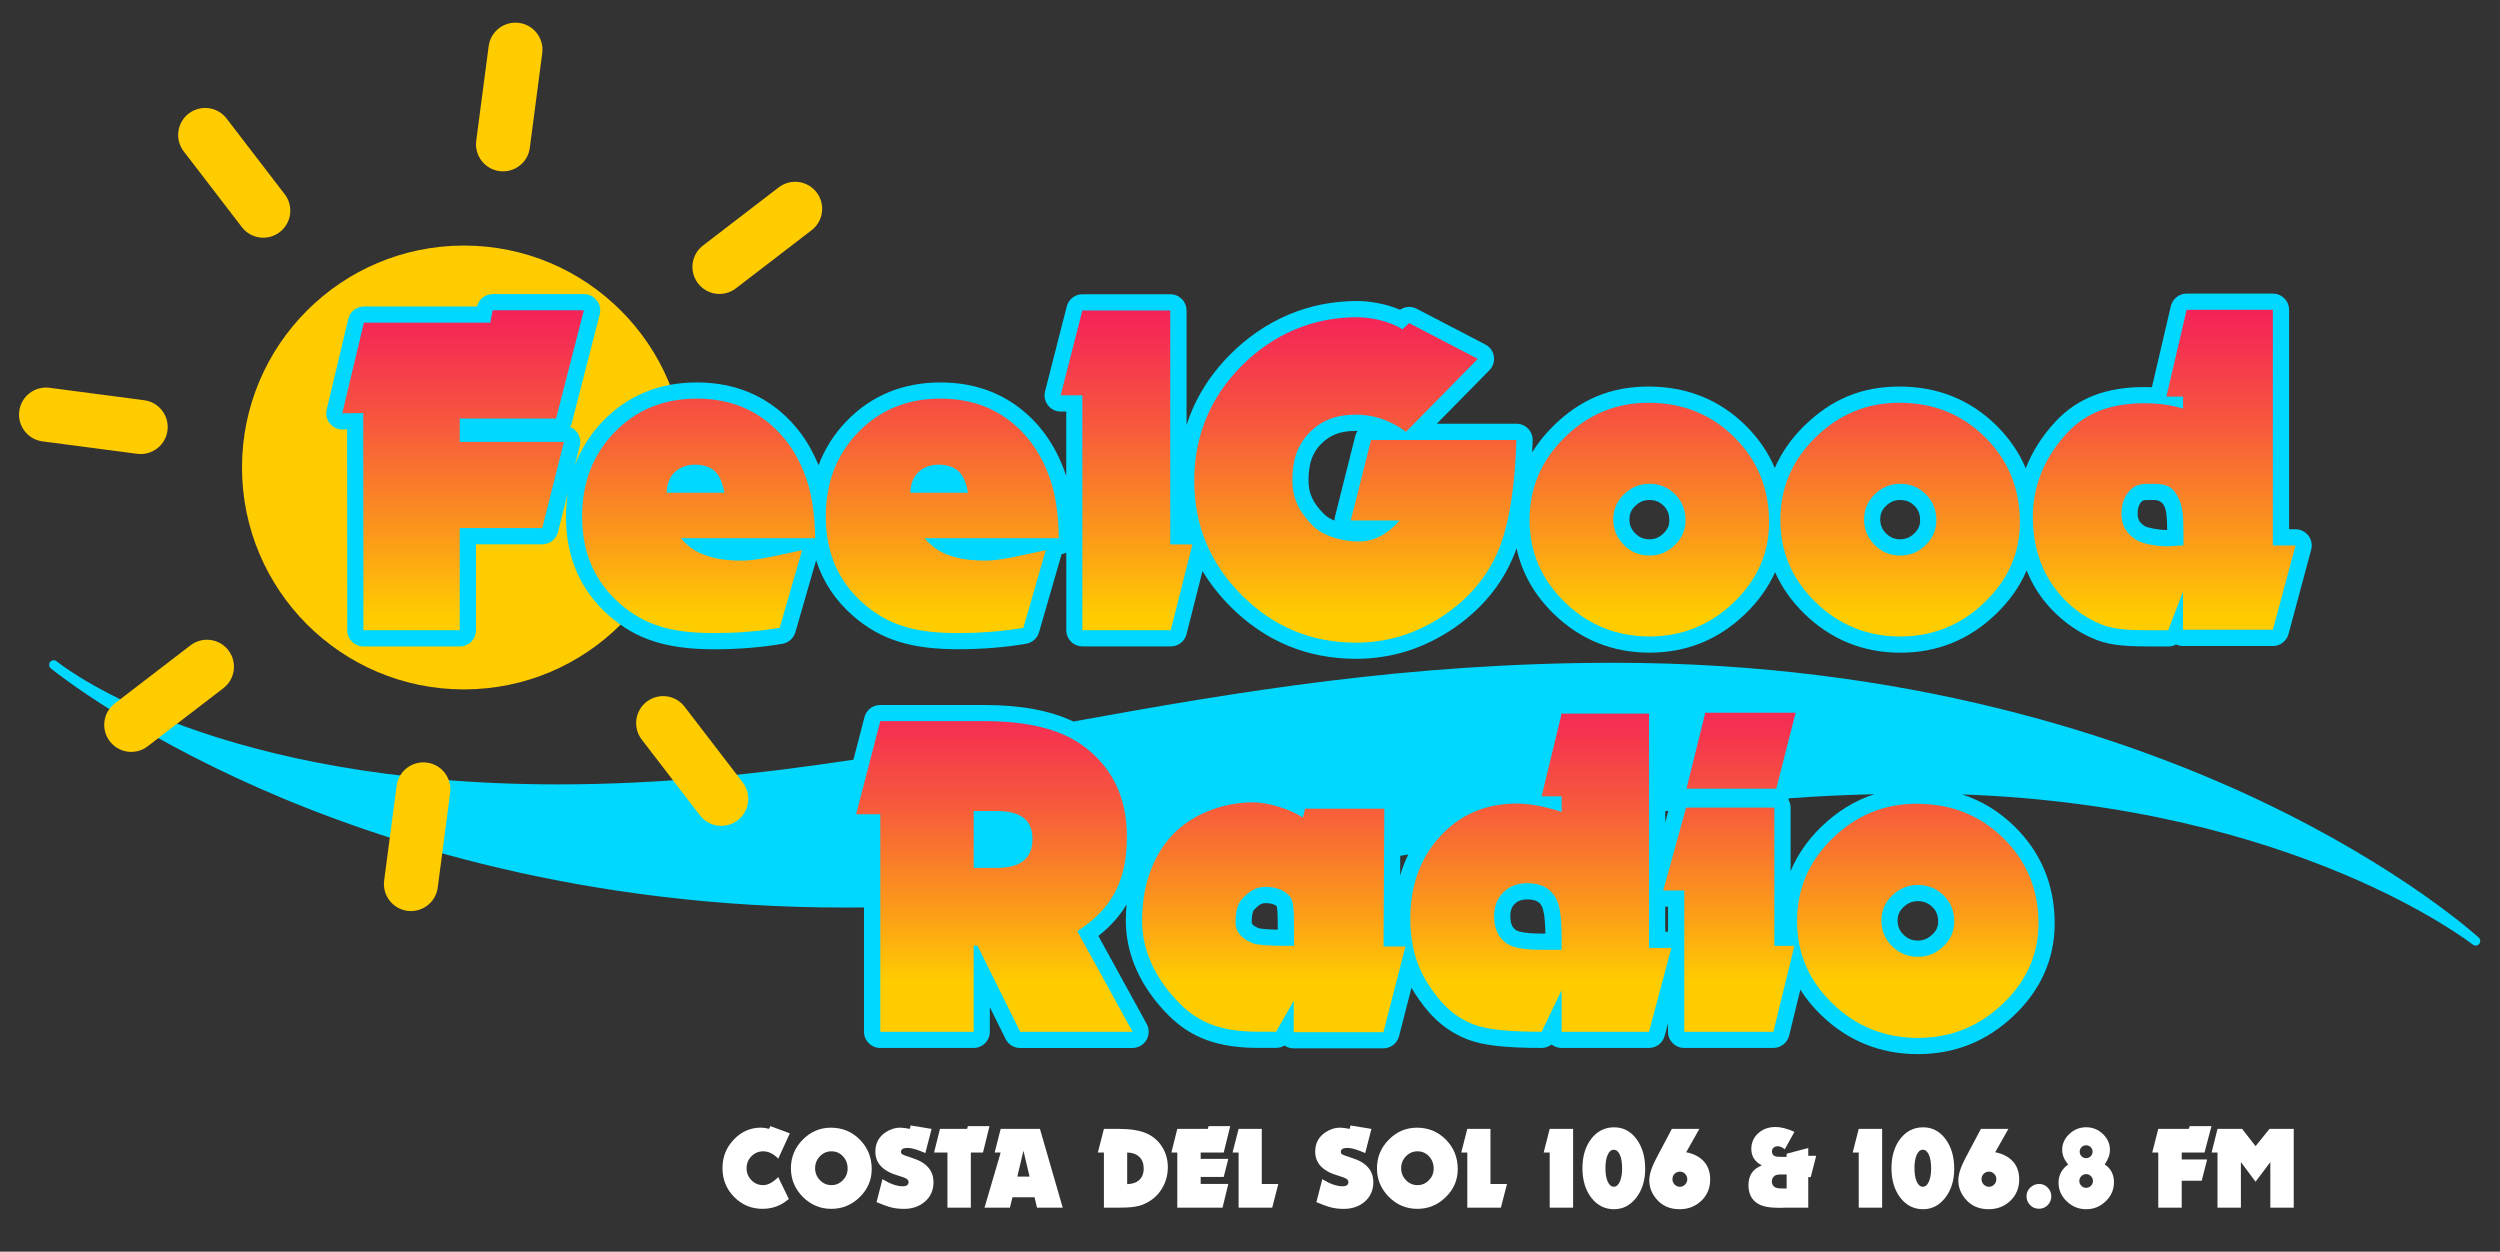 <?xml version="1.0" encoding="UTF-8"?>
<svg id="Layer_1" xmlns="http://www.w3.org/2000/svg" xmlns:xlink="http://www.w3.org/1999/xlink" version="1.1" viewBox="0 0 542.75 271.74">
  <rect x="0" y="0" width="542.75" height="271.74" fill="#333333" stroke="none"/>
  <!-- Generator: Adobe Illustrator 29.0.1, SVG Export Plug-In . SVG Version: 2.1.0 Build 192)  -->
  <defs>
    <style>
      .st0 {
        fill: #fc0;
      }

      .st1 {
        fill: url(#linear-gradient2);
      }

      .st2 {
        fill: url(#linear-gradient1);
      }

      .st3 {
        fill: url(#linear-gradient9);
      }

      .st4 {
        fill: url(#linear-gradient3);
      }

      .st5 {
        fill: url(#linear-gradient6);
      }

      .st6 {
        fill: url(#linear-gradient8);
      }

      .st7 {
        fill: url(#linear-gradient7);
      }

      .st8 {
        fill: url(#linear-gradient5);
      }

      .st9 {
        fill: url(#linear-gradient4);
      }

      .st10 {
        fill: url(#linear-gradient13);
      }

      .st11 {
        fill: url(#linear-gradient12);
      }

      .st12 {
        fill: url(#linear-gradient11);
      }

      .st13 {
        fill: url(#linear-gradient10);
      }

      .st14 {
        fill: url(#linear-gradient);
      }

      .st15 {
        fill: #fff;
      }

      .st16 {
        fill: #00d8ff;
      }
    </style>
    <linearGradient id="linear-gradient" x1="100.54" y1="63.43" x2="100.54" y2="149.01" gradientUnits="userSpaceOnUse">
      <stop offset="0" stop-color="#f41c5d"/>
      <stop offset=".11" stop-color="#f52d53"/>
      <stop offset=".34" stop-color="#f7593c"/>
      <stop offset=".65" stop-color="#fca116"/>
      <stop offset=".82" stop-color="#fc0"/>
    </linearGradient>
    <linearGradient id="linear-gradient1" x1="151.67" y1="63.43" x2="151.67" y2="149.01" xlink:href="#linear-gradient"/>
    <linearGradient id="linear-gradient2" x1="204.57" y1="63.43" x2="204.57" y2="149.01" xlink:href="#linear-gradient"/>
    <linearGradient id="linear-gradient3" x1="244.57" y1="63.43" x2="244.57" y2="149.01" xlink:href="#linear-gradient"/>
    <linearGradient id="linear-gradient4" x1="294.23" y1="63.43" x2="294.23" y2="149.01" xlink:href="#linear-gradient"/>
    <linearGradient id="linear-gradient5" x1="358.08" y1="63.43" x2="358.08" y2="149.01" xlink:href="#linear-gradient"/>
    <linearGradient id="linear-gradient6" x1="412.53" y1="63.43" x2="412.53" y2="149.01" xlink:href="#linear-gradient"/>
    <linearGradient id="linear-gradient7" x1="469.83" y1="63.43" x2="469.83" y2="149.01" xlink:href="#linear-gradient"/>
    <linearGradient id="linear-gradient8" x1="377.98" y1="147.35" x2="377.98" y2="227.41" xlink:href="#linear-gradient"/>
    <linearGradient id="linear-gradient9" x1="215.86" y1="147.35" x2="215.86" y2="227.41" xlink:href="#linear-gradient"/>
    <linearGradient id="linear-gradient10" x1="276.53" y1="147.35" x2="276.53" y2="227.41" xlink:href="#linear-gradient"/>
    <linearGradient id="linear-gradient11" x1="334.51" y1="147.35" x2="334.51" y2="227.41" xlink:href="#linear-gradient"/>
    <linearGradient id="linear-gradient12" x1="375.33" y1="147.35" x2="375.33" y2="227.41" xlink:href="#linear-gradient"/>
    <linearGradient id="linear-gradient13" x1="416.36" y1="147.35" x2="416.36" y2="227.41" xlink:href="#linear-gradient"/>
  </defs>
  <g>
    <path class="st0" d="M166.45,114.15c-1.25-1.25-1.92-3.04-1.67-4.92.42-3.21,3.37-5.47,6.58-5.05l20.55,2.7c3.21.42,5.47,3.37,5.05,6.58-.42,3.21-3.37,5.47-6.58,5.05l-20.55-2.7c-1.33-.17-2.5-.78-3.38-1.66Z"/>
    <path class="st0" d="M5.85,94.16c-1.25-1.25-1.92-3.04-1.67-4.92.42-3.21,3.37-5.47,6.58-5.05l20.55,2.7c3.21.42,5.47,3.37,5.05,6.58-.42,3.21-3.37,5.47-6.58,5.05l-20.55-2.7c-1.33-.17-2.5-.78-3.38-1.66Z"/>
  </g>
  <circle class="st0" cx="100.72" cy="101.49" r="48.18"/>
  <g>
    <path class="st16" d="M538.14,203.55c-.16-.15-16.56-15.12-47.76-29.87-28.76-13.59-76.38-29.79-139.92-29.79-44.66,0-81.8,6.28-117.42,12.75-5.03-2.38-11.48-3.59-19.3-3.59h-22.65c-1.6,0-3,1.08-3.41,2.63l-2.4,9.25c-20.77,3.15-41.7,5.36-64.17,5.36-73.28,0-105.94-24.46-108.62-26.57-.12-.09-.18-.14-.19-.15-.42-.35-1.05-.29-1.4.13-.35.42-.3,1.05.12,1.4.01,0,.06.05.14.11,1.59,1.28,17.38,13.67,45.06,25.89,26.81,11.83,70.61,25.93,127.04,25.93,1.45,0,2.88,0,4.31-.02v26.98c0,1.94,1.58,3.52,3.52,3.52h20.28c1.94,0,3.52-1.58,3.52-3.52v-5.33l3.42,6.9c.59,1.2,1.82,1.96,3.15,1.96h24.4c1.24,0,2.4-.66,3.03-1.73.63-1.07.65-2.4.06-3.49l-10.5-19.11c2.59-2.03,4.62-4.29,6.14-6.85-.11,1.16-.18,2.33-.18,3.52,0,7.34,3.18,14.43,9.2,20.49,4.97,5.01,10.86,7.15,19.67,7.15h3.74c.66,0,1.29-.18,1.84-.52.57.39,1.25.62,2,.62h19.46c1.61,0,3.01-1.09,3.41-2.64l2.7-10.52c.2.35.4.7.62,1.04,2.43,3.78,5.72,7.95,11.68,10.23,3.25,1.24,8.17,1.8,15.95,1.8.8,0,1.56-.27,2.17-.75.6.47,1.35.75,2.17.75h18.97c1.59,0,2.99-1.07,3.4-2.61l.73-2.73v1.82c0,1.94,1.58,3.52,3.52,3.52h19.36c1.62,0,3.03-1.11,3.42-2.68l2.43-9.96c1.25,1.96,2.76,3.81,4.56,5.54,5.79,5.6,12.84,8.44,20.94,8.44s15.05-2.82,20.87-8.37c5.87-5.6,8.85-12.33,8.85-20.01,0-8.26-2.91-15.31-8.65-20.98-3.35-3.3-7.18-5.64-11.46-7.02,72.44,2.57,110.48,32.29,110.88,32.6.18.15.4.22.62.22.28,0,.56-.12.76-.35.35-.41.32-1.02-.08-1.39ZM245.88,224h0l-12.01-21.86,12.01,21.86ZM247.95,199.86h0c0-1.79.14-3.54.41-5.24-.27,1.7-.41,3.45-.41,5.24ZM268.24,200.28c0-1.08.08-2.09.32-2.99-.25.91-.32,1.92-.32,2.99,0,.68.15,1.27.4,1.79-.25-.51-.4-1.1-.4-1.79ZM272.07,204.83c-.42-.18-.87-.39-1.31-.64.44.26.89.47,1.31.64.86.25,2.34.42,4.34.48-2-.07-3.48-.23-4.34-.48ZM273.21,201.5c-.97-.43-1.46-.84-1.46-1.22,0-2.01.33-2.6.62-2.89,1.11-1.11,1.66-1.32,2.35-1.32,1.47,0,2.14.38,2.47.69.2.9.22,3.12.22,5.07-2.65-.04-3.8-.23-4.21-.33ZM300.47,186.42h0l-.11,19.06h0l.11-19.06ZM300.33,224.09l3.81-14.81s0,0,0,0l-3.81,14.81ZM303.97,190.07l.02-4.27c.59-.1,1.17-.21,1.76-.31-.72,1.46-1.31,2.98-1.78,4.58ZM334.68,202.68c-4.4,0-5.45-.67-5.49-.7-.65-.44-1.3-1.14-1.3-3.06,0-1.57.55-2.29.96-2.69.43-.42,1.17-.97,2.7-.97,2.3,0,2.9.87,3.27,1.69.15.33.63,1.71.68,5.73h-.82ZM362.13,202.28h-.61v-5.44h.61v5.44ZM361.52,178.52v-2.41c.23-.03.46-.06.69-.09l-.69,2.5ZM385.21,175.33h0v30.02h0v-30.02ZM385,224l3.42-13.99s0,0,0,0l-3.42,13.99ZM395.41,179.48c-2.98,2.9-5.21,6.13-6.67,9.66v-13.8c0-.64-.18-1.24-.49-1.75.08-.09.14-.19.21-.29,5.97-.43,12.12-.73,18.47-.88-4.23,1.37-8.08,3.73-11.51,7.07ZM419.47,202.91c-.92.88-1.91,1.29-3.11,1.29s-2.22-.39-3.11-1.28c-.89-.89-1.28-1.83-1.28-3.05s.39-2.1,1.28-2.94c.92-.88,1.91-1.29,3.12-1.29s2.26.4,3.14,1.26c.87.85,1.26,1.83,1.26,3.17,0,1.12-.39,2-1.28,2.84ZM421.9,205.45c-.1.1-.21.19-.32.28.11-.09.22-.18.32-.28.19-.18.36-.37.53-.55-.17.19-.34.37-.53.55Z"/>
    <path class="st16" d="M74.32,93.24s.02,0,.03,0h1s.04,43.58.04,43.58c0,1.94,1.58,3.52,3.52,3.52h20.91c1.94,0,3.52-1.58,3.52-3.52v-18.65h14.39c1.61,0,3.02-1.1,3.41-2.66l2.11-8.38c-.24,1.62-.38,3.28-.38,5.01,0,8.88,3.18,16.15,9.45,21.6,5.9,5.13,12.5,7.22,22.78,7.22,5.12,0,10.09-.4,14.77-1.19,1.33-.23,2.42-1.2,2.8-2.5l4.51-15.64c1.5,4.69,4.18,8.74,8.05,12.1,5.9,5.13,12.5,7.22,22.78,7.22,5.12,0,10.09-.4,14.77-1.19,1.33-.23,2.42-1.2,2.8-2.5l4.87-16.87s.02-.05.02-.08c.36-.06.7-.17,1.02-.34v16.84c0,1.94,1.58,3.52,3.52,3.52h19.18c1.61,0,3.02-1.09,3.41-2.66l3.46-13.7c1.64,2.72,3.64,5.28,6.03,7.68,7.51,7.55,16.71,11.38,27.32,11.38,7.66,0,14.82-2.26,21.3-6.71,6.48-4.46,11.04-10.27,13.54-17.28,1.15,5.35,3.85,10.12,8.06,14.22,5.75,5.59,12.75,8.43,20.8,8.43s14.95-2.81,20.73-8.36c2.88-2.77,5.06-5.81,6.53-9.11,1.45,3.29,3.58,6.32,6.39,9.05,5.75,5.59,12.75,8.43,20.8,8.43s14.95-2.81,20.73-8.36c3-2.88,5.23-6.05,6.69-9.5.64,1.59,1.41,3.12,2.34,4.55,3.09,4.77,7.83,8.63,12.99,10.59,3.42,1.3,7.21,1.37,13.09,1.37h1.11s1.23,0,1.23,0c.61,0,1.19-.16,1.7-.44.46.22.97.34,1.5.34h19.5c1.59,0,2.99-1.07,3.4-2.61l4.92-18.31c.28-1.06.06-2.19-.61-3.05s-1.7-1.38-2.79-1.38h-1.4v-47.64c0-1.94-1.58-3.52-3.52-3.52h-18.72c-1.64,0-3.06,1.13-3.43,2.72l-4.11,17.6c-.52-.02-1.05-.03-1.59-.03-8.45,0-14.62,2.41-19.42,7.58-2.84,3.06-4.98,6.45-6.38,10.06-1.43-3.4-3.54-6.49-6.31-9.24-5.69-5.65-12.8-8.51-21.13-8.51s-14.85,2.86-20.61,8.49c-2.83,2.77-4.98,5.84-6.43,9.19-1.43-3.37-3.52-6.43-6.28-9.17-5.69-5.65-12.8-8.51-21.13-8.51s-14.85,2.86-20.61,8.49c-1.85,1.81-3.4,3.74-4.66,5.8.04-.85.08-1.7.11-2.59.03-.95-.33-1.87-.99-2.56-.66-.68-1.57-1.07-2.53-1.07h-17.29l11.42-11.61c.78-.8,1.14-1.92.97-3.02-.17-1.1-.86-2.06-1.85-2.57l-14.91-7.76c-.51-.27-1.07-.4-1.62-.4-.7,0-1.4.21-1.99.62-3.22-1.38-6.84-1.9-9.33-1.9-10.47,0-20.01,4.02-27.58,11.64-4.48,4.5-7.63,9.63-9.44,15.31v-24.9c0-1.94-1.58-3.52-3.52-3.52h-19.08c-1.61,0-3.01,1.09-3.41,2.65l-4.71,18.43c-.27,1.05-.04,2.17.63,3.03.67.86,1.69,1.36,2.78,1.36h1.19v14.03c-.04-.12-.07-.24-.11-.35-2.06-6.11-5.48-11.01-10.16-14.57-4.74-3.6-10.47-5.43-17.03-5.43-8.12,0-14.96,2.8-20.34,8.34-2.75,2.83-4.78,6.05-6.13,9.63-2.1-5.17-5.25-9.38-9.4-12.54-4.74-3.6-10.47-5.43-17.03-5.43-8.12,0-14.96,2.8-20.34,8.34-2.76,2.84-4.8,6.08-6.14,9.68l1.07-4.25c.26-1.05.03-2.17-.64-3.02-.39-.5-.89-.87-1.46-1.1.17-.28.3-.6.39-.93l6-23.35c.1-.33.15-.67.15-1.03,0-1.94-1.57-3.52-3.52-3.52h-19.81c-1.63,0-3.04,1.12-3.42,2.69h-24.53c-1.63,0-3.05,1.12-3.42,2.7l-4.69,19.67c-.25,1.05,0,2.16.67,3.01.67.84,1.68,1.33,2.75,1.33ZM468.38,136.82s-.01,0-.02,0c.25,0,.5,0,.76,0-.24,0-.5,0-.74,0ZM465.64,114.23c-1.18-.79-1.56-1.46-1.56-2.74,0-1.56.52-2.27.98-2.71.13-.13.24-.23,1.72-.23h.39s.44,0,.44,0q1.66,0,2.29,1.38c.35.78.58,1.93.6,5.14-2.11-.02-4.31-.52-4.87-.85ZM473.93,128.44l-3.21,8.38h0l3.21-8.39h0ZM474.03,118.4l-3.42.21,3.42-.21h0ZM465.58,87.55c2.8,0,5.66.31,8.35,1.17-2.69-.86-5.55-1.17-8.35-1.17-.75,0-1.48.02-2.2.06.72-.04,1.45-.06,2.2-.06ZM412.53,120.6c-2.18,0-4.03-.77-5.56-2.31,1.53,1.54,3.38,2.31,5.56,2.31.26,0,.52-.01.78-.04-.25.02-.51.04-.78.04ZM430.98,94.93c.47.47.92.95,1.35,1.43-.43-.49-.88-.97-1.35-1.43-.63-.62-1.28-1.21-1.94-1.75.67.55,1.31,1.13,1.94,1.75ZM430.83,130.8c.32-.31.63-.62.93-.93-.3.31-.61.63-.93.93-.64.62-1.3,1.19-1.97,1.73.67-.54,1.33-1.12,1.97-1.73ZM418.04,118.34c.2-.19.38-.38.55-.58-.17.2-.35.39-.55.58-.2.19-.4.36-.6.53.2-.16.4-.34.6-.53ZM409.47,109.82c.9-.87,1.87-1.27,3.06-1.27,1.26,0,2.21.38,3.09,1.25.86.85,1.24,1.83,1.24,3.17,0,1.12-.39,2-1.27,2.84-.9.87-1.88,1.27-3.06,1.27s-2.19-.39-3.06-1.27c-.88-.89-1.27-1.83-1.27-3.05s.39-2.1,1.27-2.94ZM407.03,107.29c.2-.19.39-.36.6-.53-.2.16-.4.34-.6.53-.29.28-.56.58-.8.88.24-.3.5-.6.8-.88ZM404.72,112.01c-.02.25-.03.5-.03.75,0,1.01.17,1.94.5,2.82-.34-.87-.5-1.81-.5-2.82,0-.26.01-.51.03-.75ZM387.08,107.57c.99-4.75,3.35-8.97,7.1-12.65.64-.62,1.29-1.21,1.96-1.75-.67.55-1.32,1.13-1.96,1.75-3.76,3.68-6.12,7.9-7.1,12.65h0ZM358.08,120.6c-1.07,0-2.06-.19-2.98-.56.91.37,1.91.56,2.98.56.25,0,.49-.01.73-.03-.24.02-.48.03-.73.03ZM383.54,118.43c-.72,3.35-2.17,6.44-4.37,9.28,2.2-2.84,3.65-5.93,4.37-9.28,0,0,0,0,0,0ZM376.53,94.93c3.64,3.62,5.95,7.85,6.95,12.68,0,0,0,0,0,0-1-4.83-3.31-9.06-6.95-12.68-.63-.62-1.28-1.21-1.94-1.75.67.55,1.31,1.13,1.94,1.75ZM363.58,118.34c.2-.19.38-.38.55-.58-.17.2-.35.39-.55.58-.31.3-.63.56-.96.79.33-.24.65-.5.96-.79ZM355.02,109.82c.9-.87,1.87-1.27,3.06-1.27,1.26,0,2.21.38,3.09,1.25.86.85,1.24,1.83,1.24,3.17,0,1.12-.39,2-1.27,2.84-.9.87-1.88,1.27-3.06,1.27s-2.19-.39-3.06-1.27c-.88-.89-1.27-1.83-1.27-3.05s.39-2.1,1.27-2.94ZM352.58,107.29c.37-.35.75-.67,1.14-.94-.4.27-.78.58-1.14.94-.29.28-.56.58-.8.88.24-.3.5-.6.8-.88ZM339.73,94.93c.64-.62,1.29-1.21,1.96-1.75-.67.55-1.32,1.13-1.96,1.75-2.07,2.03-3.72,4.22-4.95,6.57,1.23-2.35,2.88-4.54,4.95-6.57ZM333.58,104.22c-.34.93-.63,1.88-.85,2.85.22-.97.51-1.93.85-2.85ZM305.92,70.16l14.91,7.76-14.91-7.76-1.45,1.35,1.45-1.35ZM295.05,117.57c-1.95,0-3.84-.31-5.5-.84,1.66.53,3.54.84,5.5.84.45,0,.88-.04,1.31-.1-.43.06-.86.1-1.31.1ZM297.8,117.16c.87-.26,1.7-.64,2.48-1.12-.79.47-1.61.85-2.48,1.12ZM294.59,68.87c1.03,0,2.25.1,3.53.33-1.27-.22-2.5-.33-3.53-.33-.65,0-1.28.02-1.92.05.63-.03,1.27-.05,1.92-.05ZM286.77,96.42c1.94-1.99,4.26-2.87,7.52-2.87.14,0,.29,0,.43,0-.22.33-.39.7-.49,1.1l-4.4,17.49c-.07.29-.11.59-.11.89-.98-.41-1.75-.9-2.22-1.37-2.46-2.46-3.42-4.52-3.42-7.36,0-3.59.81-5.95,2.69-7.88ZM281.71,109.7c-.38-.8-.67-1.63-.86-2.52.19.89.48,1.73.86,2.52ZM200.74,116.85c.27.34.55.66.85.96-.3-.3-.58-.62-.85-.96h0ZM99.81,90.86h0v5.07h0v-5.07ZM99.81,114.65h0v22.17h0v-22.17Z"/>
  </g>
  <g>
    <g>
      <path class="st14" d="M99.81,136.82h-20.91l-.04-47.14-4.55.04,4.69-19.67h27.43l.52-2.69h19.81l-6.04,23.5h-20.91v5.07h22.62l-4.71,18.72h-17.91v22.17Z"/>
      <path class="st2" d="M174.14,119.43l-4.87,16.87c-5.26.89-10.22,1.14-14.18,1.14-9.08,0-14.98-1.58-20.47-6.36-5.5-4.78-8.24-11.09-8.24-18.94,0-7.37,2.36-13.48,7.07-18.33,4.71-4.85,10.65-7.27,17.82-7.27,5.8,0,10.77,1.57,14.9,4.71,4.13,3.14,7.12,7.44,8.96,12.9,1.16,3.41,1.77,7.65,1.84,12.7h-29.12c2.87,3.62,7.45,4.86,13.25,4.86,3,0,7.1-.98,13.04-2.28ZM144.74,106.97h12.53c-.68-3.46-1.81-5.78-5.8-6.07-3.81-.27-6.73,2.07-6.73,6.07Z"/>
      <path class="st1" d="M227.04,119.43l-4.87,16.87c-5.26.89-10.22,1.14-14.18,1.14-9.08,0-14.98-1.58-20.47-6.36-5.5-4.78-8.24-11.09-8.24-18.94,0-7.37,2.36-13.48,7.07-18.33,4.71-4.85,10.65-7.27,17.82-7.27,5.8,0,10.77,1.57,14.9,4.71,4.13,3.14,7.12,7.44,8.96,12.9,1.16,3.41,1.77,7.65,1.84,12.7h-29.12c2.87,3.62,7.45,4.86,13.25,4.86,3,0,7.1-.98,13.04-2.28ZM197.64,106.97h12.53c-.68-3.46-1.81-5.78-5.8-6.07-3.81-.27-6.73,2.07-6.73,6.07Z"/>
      <path class="st4" d="M254.16,136.82h-19.18v-50.99h-4.71l4.71-18.43h19.08v50.79h4.81l-4.71,18.63Z"/>
      <path class="st9" d="M297.64,95.52h31.57c-.27,9.22-1.37,16.91-3.28,22.3-2.25,6.35-6.33,11.55-12.24,15.61-5.91,4.06-12.34,6.09-19.3,6.09-9.69,0-17.97-3.45-24.83-10.34-6.86-6.89-10.29-15.15-10.29-24.78s3.41-18.07,10.24-24.93c6.82-6.86,15.4-10.6,25.09-10.6,2.8,0,6.97.76,9.87,2.63l1.45-1.35,14.91,7.76-15.58,15.84c-3.68-2.73-7.34-3.73-10.96-3.73-3.89,0-7.24,1.07-10.03,3.93-2.8,2.87-3.69,6.31-3.69,10.34s1.6,7,4.45,9.85c2.02,2.02,5.88,3.42,10.04,3.42,3.52,0,6.42-1.86,8.8-4.56h-10.61l4.4-17.49Z"/>
      <path class="st8" d="M357.88,87.44c7.41,0,13.62,2.5,18.65,7.49,5.03,4.99,7.54,11.14,7.54,18.44,0,6.7-2.57,12.51-7.7,17.43-5.13,4.92-11.23,7.38-18.3,7.38s-13.25-2.48-18.35-7.44c-5.1-4.96-7.65-10.92-7.65-17.88s2.55-12.94,7.65-17.93c5.1-4.99,11.14-7.49,18.14-7.49ZM358.08,105.03c-2.11,0-3.94.75-5.5,2.26-1.56,1.51-2.34,3.33-2.34,5.48s.76,3.99,2.29,5.53c1.53,1.54,3.38,2.31,5.56,2.31s3.94-.75,5.5-2.26c1.56-1.51,2.34-3.3,2.34-5.38,0-2.28-.76-4.17-2.29-5.68-1.53-1.51-3.38-2.26-5.56-2.26Z"/>
      <path class="st5" d="M412.33,87.44c7.41,0,13.62,2.5,18.65,7.49,5.03,4.99,7.54,11.14,7.54,18.44,0,6.7-2.57,12.51-7.7,17.43-5.13,4.92-11.23,7.38-18.3,7.38s-13.25-2.48-18.35-7.44c-5.1-4.96-7.65-10.92-7.65-17.88s2.55-12.94,7.65-17.93c5.1-4.99,11.14-7.49,18.14-7.49ZM412.53,105.03c-2.11,0-3.94.75-5.5,2.26-1.56,1.51-2.34,3.33-2.34,5.48s.76,3.99,2.29,5.53c1.53,1.54,3.38,2.31,5.56,2.31s3.94-.75,5.5-2.26c1.56-1.51,2.34-3.3,2.34-5.38,0-2.28-.76-4.17-2.29-5.68-1.53-1.51-3.38-2.26-5.56-2.26Z"/>
      <path class="st7" d="M493.43,136.72h-19.5v-8.28l-3.21,8.39c-6.94,0-10.97.08-14.18-1.14-4.64-1.76-8.69-5.21-11.28-9.21-2.6-4-3.93-8.86-3.93-14.29,0-7.32,3.02-13.43,7.42-18.18,4.4-4.74,10.02-6.46,16.84-6.46,2.8,0,5.66.31,8.35,1.17v-2.62h-3.62l4.4-18.84h18.72v51.16h4.92l-4.92,18.31ZM474.03,118.4v-2.85c0-3.8-.25-5.6-.93-7.09-1.16-2.51-2.28-3.42-5.49-3.42-2.12,0-3.64-.1-5,1.22-1.37,1.32-2.05,3.07-2.05,5.24,0,2.71,1.2,4.37,3.12,5.66,1.3.88,4.45,1.45,6.94,1.45l3.42-.21Z"/>
    </g>
    <g>
      <polygon class="st6" points="385.63 171.22 366.13 171.22 370.22 154.73 389.83 154.73 385.63 171.22"/>
      <g>
        <path class="st3" d="M245.88,224h-24.4l-9.27-18.7h-.82v18.7h-20.28v-47.22h-5.25l5.25-20.22h22.65c9.27,0,16.3,1.72,21.11,5.16,6.52,4.65,9.78,11.29,9.78,19.92,0,9.1-2.88,15.45-10.77,20.51l12.01,21.86ZM211.38,188.41h5.15c5.08,0,7.62-2.09,7.62-6.27s-2.61-6.07-7.82-6.07h-4.94v12.33Z"/>
        <path class="st13" d="M300.33,224.09h-19.46v-6.83l-3.83,6.73h-3.74c-7.35,0-12.59-1.49-17.17-6.11-4.58-4.62-8.18-10.66-8.18-18.01s2.17-13.78,6.42-18.43c4.25-4.65,11.13-7.25,17.6-7.25,3.5,0,8.28,1.55,10.87,3.31l.52-1.94h17.18l-.17,29.92h4.75l-4.78,18.61ZM280.93,205.35v-1.08c0-4.38.12-8.03-.69-9.38-1.04-1.35-2.69-2.35-5.52-2.35-2.09,0-3.49,1-4.83,2.35-1.35,1.35-1.66,3.23-1.66,5.38,0,2.59,2.14,3.85,3.83,4.55,1.15.34,3.4.52,6.5.52h2.36Z"/>
        <path class="st12" d="M358,224h-18.97v-9.02l-4.35,9.02c-6.13,0-11.52-.35-14.69-1.57-4.59-1.75-7.42-4.87-9.98-8.85-2.56-3.98-3.84-8.66-3.84-14.05,0-7.28,2.17-13.28,6.52-18,4.35-4.72,9.89-7.08,16.63-7.08,2.76,0,6,.61,9.71,1.82v-3.38h-4.35l4.35-17.96h18.97v50.86h4.85l-4.85,18.2ZM339.03,206.2v-2.83c0-3.77-.34-6.4-1.01-7.89-1.15-2.49-3.3-3.74-6.47-3.74-2.09,0-3.81.66-5.16,1.97-1.35,1.32-2.02,3.05-2.02,5.21,0,2.7.94,4.69,2.83,5.97,1.28.88,3.77,1.31,7.48,1.31h4.35Z"/>
        <polygon class="st11" points="385 224 365.65 224 365.65 193.32 361.09 193.32 366.05 175.33 385.21 175.33 385.21 205.35 389.56 205.35 385 224"/>
        <path class="st10" d="M416.15,174.5c7.47,0,13.73,2.5,18.81,7.5,5.07,5,7.6,11.16,7.6,18.47,0,6.71-2.59,12.53-7.76,17.46-5.17,4.93-11.32,7.4-18.45,7.4s-13.36-2.48-18.5-7.45c-5.14-4.96-7.71-10.94-7.71-17.92s2.57-12.97,7.71-17.97c5.14-5,11.23-7.5,18.29-7.5ZM416.36,192.12c-2.12,0-3.97.76-5.55,2.27-1.58,1.51-2.36,3.34-2.36,5.48s.77,3.99,2.31,5.54c1.54,1.54,3.41,2.31,5.6,2.31s3.97-.76,5.55-2.26c1.58-1.51,2.36-3.3,2.36-5.38,0-2.28-.77-4.18-2.31-5.69-1.54-1.51-3.41-2.27-5.6-2.27Z"/>
      </g>
    </g>
  </g>
  <path class="st0" d="M156.2,63.82c-1.76,0-3.5-.79-4.66-2.3-1.97-2.57-1.49-6.25,1.08-8.22l16.44-12.62c2.57-1.97,6.25-1.49,8.22,1.08,1.97,2.57,1.49,6.25-1.08,8.22l-16.44,12.62c-1.06.82-2.32,1.21-3.57,1.21Z"/>
  <path class="st0" d="M28.5,163.24c-1.76,0-3.5-.79-4.66-2.3-1.97-2.57-1.49-6.25,1.08-8.22l16.44-12.62c2.57-1.97,6.25-1.49,8.22,1.08,1.97,2.57,1.49,6.25-1.08,8.22l-16.44,12.62c-1.06.82-2.32,1.21-3.57,1.21Z"/>
  <g>
    <path class="st0" d="M63.03,45.73c0,1.76-.79,3.5-2.3,4.66-2.57,1.97-6.25,1.49-8.22-1.08l-12.62-16.44c-1.97-2.57-1.49-6.25,1.08-8.22,2.57-1.97,6.25-1.49,8.22,1.08l12.62,16.44c.82,1.06,1.21,2.32,1.21,3.57Z"/>
    <path class="st0" d="M162.46,173.42c0,1.76-.79,3.5-2.3,4.66-2.57,1.97-6.25,1.49-8.22-1.08l-12.62-16.44c-1.97-2.57-1.49-6.25,1.08-8.22,2.57-1.97,6.25-1.49,8.22,1.08l12.62,16.44c.82,1.06,1.21,2.32,1.21,3.57Z"/>
  </g>
  <g>
    <path class="st0" d="M113.36,35.48c-1.25,1.25-3.04,1.92-4.92,1.67-3.21-.42-5.47-3.37-5.05-6.58l2.7-20.55c.42-3.21,3.37-5.47,6.58-5.05,3.21.42,5.47,3.37,5.05,6.58l-2.7,20.55c-.17,1.33-.78,2.5-1.66,3.38Z"/>
    <path class="st0" d="M93.37,196.07c-1.25,1.25-3.04,1.92-4.92,1.67-3.21-.42-5.47-3.37-5.05-6.58l2.7-20.55c.42-3.21,3.37-5.47,6.58-5.05,3.21.42,5.47,3.37,5.05,6.58l-2.7,20.55c-.17,1.33-.78,2.5-1.66,3.38Z"/>
  </g>
  <g>
    <path class="st15" d="M168.95,255.54l2.31,4.77c-.74.58-1.34.99-1.82,1.23-1.18.6-2.47.9-3.87.9-2.43,0-4.49-.86-6.18-2.57-1.69-1.71-2.54-3.8-2.54-6.26s.82-4.48,2.46-6.21c1.64-1.73,3.61-2.59,5.9-2.59.55,0,1.13.09,1.74.26l.31-.59,4.21,1.57-2.51,5.49c-1.04-1.06-2.13-1.59-3.26-1.59-1.01,0-1.86.36-2.57,1.08-.7.72-1.05,1.58-1.05,2.59s.35,1.87,1.05,2.59c.7.72,1.55,1.08,2.54,1.08,1.04,0,2.14-.58,3.28-1.75Z"/>
    <path class="st15" d="M180.39,244.82c2.48,0,4.58.87,6.29,2.6,1.71,1.74,2.57,3.87,2.57,6.4,0,2.34-.87,4.37-2.6,6.07-1.74,1.7-3.79,2.55-6.17,2.55s-4.46-.86-6.18-2.59-2.59-3.8-2.59-6.21.85-4.49,2.57-6.22c1.71-1.74,3.75-2.6,6.13-2.6ZM180.5,249.95c-.97,0-1.81.36-2.5,1.08-.69.72-1.04,1.58-1.04,2.59s.35,1.87,1.04,2.59c.69.72,1.53,1.08,2.5,1.08s1.78-.35,2.48-1.06,1.04-1.55,1.04-2.53c0-1.06-.34-1.95-1.01-2.67-.68-.72-1.51-1.08-2.5-1.08Z"/>
    <path class="st15" d="M190.3,260.98l1.28-4.98c1.68,1.03,3.14,1.54,4.39,1.54.86,0,1.28-.31,1.28-.92,0-.29-.15-.53-.46-.72-.31-.19-.92-.42-1.85-.69-3.27-.96-4.9-2.69-4.9-5.18,0-1.8.73-3.19,2.18-4.18,1.01-.68,2.09-1.03,3.23-1.03.48,0,1.17.09,2.08.26l.18-.74,4.54.74-1.36,5.26c-1.66-.75-2.94-1.13-3.85-1.13-.96,0-1.44.29-1.44.87,0,.21.07.36.21.46.15.15.91.45,2.26.87,3.06.96,4.59,2.71,4.59,5.26,0,1.69-.6,3.08-1.81,4.16-1.21,1.08-2.75,1.62-4.63,1.62-.94,0-1.81-.1-2.62-.29-.8-.2-1.91-.59-3.31-1.17Z"/>
    <path class="st15" d="M210.77,262.19h-5.08v-11.98h-2.9l1.28-5.13h5.9l.15-.59h4.7l-1.41,5.72h-2.64v11.98Z"/>
    <path class="st15" d="M230.73,262.19h-5.59l-.54-2.26h-4.8l-.54,2.26h-5.52l3.51-11.98h-1.31l1.31-5.13h8.52l4.95,17.11ZM223.52,255.44l-1.33-5.62-1.33,5.62h2.67Z"/>
    <path class="st15" d="M239.66,262.19v-11.98h-1.31l1.31-5.13h3.28c2.43,0,4.37.31,5.84.92,1.46.62,2.62,1.59,3.48,2.92s1.28,2.85,1.28,4.54c0,1.42-.32,2.75-.95,4-.63,1.25-1.5,2.27-2.62,3.05-.91.63-1.84,1.07-2.81,1.31-.97.24-2.28.36-3.94.36h-3.57ZM244.71,250.2v6.88c.87-.05,1.56-.21,2.05-.49,1.03-.58,1.54-1.56,1.54-2.92,0-1.06-.32-1.9-.96-2.51-.64-.62-1.52-.93-2.63-.95Z"/>
    <path class="st15" d="M265.42,262.19h-9.83v-11.98h-1.28l1.28-5.13h6.62l.18-.59h4.69l-1.41,5.72h-5v1.38h6l-1,3.93h-5v1.51h6l-1.26,5.16Z"/>
    <path class="st15" d="M276.19,262.19h-7.29v-11.98h-1.31l1.31-5.13h5.03v11.96h3.59l-1.33,5.16Z"/>
    <path class="st15" d="M285.79,260.98l1.28-4.98c1.68,1.03,3.14,1.54,4.39,1.54.86,0,1.28-.31,1.28-.92,0-.29-.15-.53-.46-.72-.31-.19-.92-.42-1.85-.69-3.27-.96-4.9-2.69-4.9-5.18,0-1.8.73-3.19,2.18-4.18,1.01-.68,2.09-1.03,3.23-1.03.48,0,1.17.09,2.08.26l.18-.74,4.54.74-1.36,5.26c-1.66-.75-2.94-1.13-3.85-1.13-.96,0-1.44.29-1.44.87,0,.21.07.36.21.46.15.15.91.45,2.26.87,3.06.96,4.59,2.71,4.59,5.26,0,1.69-.6,3.08-1.81,4.16-1.21,1.08-2.75,1.62-4.63,1.62-.94,0-1.81-.1-2.62-.29-.8-.2-1.91-.59-3.31-1.17Z"/>
    <path class="st15" d="M307.62,244.82c2.48,0,4.58.87,6.29,2.6,1.71,1.74,2.57,3.87,2.57,6.4,0,2.34-.87,4.37-2.6,6.07-1.74,1.7-3.79,2.55-6.17,2.55s-4.46-.86-6.18-2.59-2.59-3.8-2.59-6.21.85-4.49,2.57-6.22c1.71-1.74,3.75-2.6,6.13-2.6ZM307.73,249.95c-.97,0-1.81.36-2.5,1.08-.69.72-1.04,1.58-1.04,2.59s.35,1.87,1.04,2.59c.69.72,1.53,1.08,2.5,1.08s1.78-.35,2.48-1.06,1.04-1.55,1.04-2.53c0-1.06-.34-1.95-1.01-2.67-.68-.72-1.51-1.08-2.5-1.08Z"/>
    <path class="st15" d="M325.84,262.19h-7.29v-11.98h-1.31l1.31-5.13h5.03v11.96h3.59l-1.33,5.16Z"/>
    <path class="st15" d="M341.52,262.19h-5.08v-11.98h-1.31l1.31-5.13h5.08v17.11Z"/>
    <path class="st15" d="M350.42,244.74c1.97,0,3.58.84,4.85,2.53,1.27,1.69,1.9,3.85,1.9,6.5,0,2.5-.65,4.58-1.94,6.25s-2.9,2.5-4.81,2.5c-2.02,0-3.67-.83-4.95-2.5s-1.92-3.8-1.92-6.4.64-4.73,1.92-6.39,2.93-2.49,4.95-2.49ZM350.34,249.61c-.55,0-.98.37-1.31,1.1-.33.74-.49,1.7-.49,2.9s.17,2.21.5,2.94c.33.73.77,1.09,1.32,1.09s.96-.36,1.3-1.09c.33-.73.5-1.68.5-2.86,0-1.27-.16-2.26-.49-2.99-.33-.73-.77-1.09-1.33-1.09Z"/>
    <path class="st15" d="M368.94,245.07l-2.87,5.08c1.66.33,2.94,1,3.85,2.01.91,1.02,1.36,2.31,1.36,3.89,0,1.85-.63,3.39-1.9,4.62-1.27,1.23-2.85,1.85-4.75,1.85-2.14,0-3.83-.76-5.08-2.28-.99-1.2-1.49-2.52-1.49-3.98,0-1.27.5-2.86,1.51-4.77l3.39-6.41h5.98ZM364.73,254.36c-.46,0-.85.16-1.17.47s-.47.71-.47,1.17.16.83.47,1.16c.32.32.7.49,1.14.49s.83-.16,1.14-.49c.32-.33.47-.71.47-1.16s-.16-.83-.47-1.15c-.32-.32-.69-.49-1.12-.49Z"/>
    <path class="st15" d="M392.57,262.19h-5.11c-.21,0-.46,0-.77.03h-.51c-2.04,0-3.55-.3-4.54-.9-1.37-.82-2.05-2.17-2.05-4.05,0-2.1.97-3.52,2.9-4.26-1.52-.79-2.28-1.98-2.28-3.57,0-1.37.5-2.51,1.5-3.41,1-.91,2.25-1.36,3.76-1.36,1.16,0,2.53.35,4.1,1.05l-2.1,3.8c-.51-.44-1.03-.67-1.54-.67-.36,0-.65.11-.89.32s-.35.48-.35.81c0,.53.24.88.72,1.05.24.09.75.13,1.54.13h.92v-.69l4.7-1.23v1.69h1.72l-1.18,4.62h-.54v6.65ZM387.88,258v-3.03h-1.21c-.63,0-1.08.09-1.33.26-.44.29-.67.71-.67,1.26s.22.98.67,1.26c.29.17.79.26,1.49.26h1.05Z"/>
    <path class="st15" d="M408.61,262.19h-5.08v-11.98h-1.31l1.31-5.13h5.08v17.11Z"/>
    <path class="st15" d="M417.51,244.74c1.97,0,3.58.84,4.85,2.53,1.27,1.69,1.9,3.85,1.9,6.5,0,2.5-.65,4.58-1.94,6.25s-2.9,2.5-4.81,2.5c-2.02,0-3.67-.83-4.95-2.5s-1.92-3.8-1.92-6.4.64-4.73,1.92-6.39,2.93-2.49,4.95-2.49ZM417.43,249.61c-.55,0-.98.37-1.31,1.1-.33.74-.49,1.7-.49,2.9s.17,2.21.5,2.94c.33.73.77,1.09,1.32,1.09s.96-.36,1.3-1.09c.33-.73.5-1.68.5-2.86,0-1.27-.16-2.26-.49-2.99-.33-.73-.77-1.09-1.33-1.09Z"/>
    <path class="st15" d="M436.03,245.07l-2.87,5.08c1.66.33,2.94,1,3.85,2.01.91,1.02,1.36,2.31,1.36,3.89,0,1.85-.63,3.39-1.9,4.62-1.27,1.23-2.85,1.85-4.75,1.85-2.14,0-3.83-.76-5.08-2.28-.99-1.2-1.49-2.52-1.49-3.98,0-1.27.5-2.86,1.51-4.77l3.39-6.41h5.98ZM431.83,254.36c-.46,0-.85.16-1.17.47s-.47.71-.47,1.17.16.83.47,1.16c.32.32.7.49,1.14.49s.83-.16,1.14-.49c.32-.33.47-.71.47-1.16s-.16-.83-.47-1.15c-.32-.32-.69-.49-1.12-.49Z"/>
    <path class="st15" d="M442.7,257.03c.72,0,1.34.27,1.86.8.52.53.78,1.16.78,1.9s-.26,1.37-.78,1.9c-.52.53-1.16.79-1.91.79s-1.39-.26-1.91-.79c-.52-.53-.78-1.17-.78-1.92s.27-1.36.81-1.89c.54-.52,1.18-.78,1.94-.78Z"/>
    <path class="st15" d="M456.94,252.8c1.33.89,2,2.18,2,3.87,0,1.59-.59,2.96-1.78,4.12-1.19,1.15-2.6,1.73-4.25,1.73s-3.03-.57-4.22-1.71c-1.19-1.14-1.78-2.49-1.78-4.07s.7-2.94,2.1-3.95c-.87-.99-1.31-2.04-1.31-3.16,0-1.32.52-2.46,1.55-3.44,1.03-.97,2.25-1.46,3.66-1.46s2.61.49,3.63,1.46c1.02.98,1.53,2.13,1.53,3.46,0,1.01-.38,2.05-1.13,3.13ZM452.91,254.9c-.41,0-.76.15-1.05.44-.29.29-.44.64-.44,1.05s.15.76.44,1.05.63.44,1.03.44.76-.14,1.05-.44c.29-.29.44-.64.44-1.05s-.15-.74-.44-1.04c-.29-.3-.63-.45-1.03-.45ZM452.91,248.64c-.39,0-.73.14-1,.41-.27.27-.41.6-.41.98s.14.73.41,1c.27.27.6.41.98.41s.73-.14,1-.42.41-.61.41-.99-.14-.7-.41-.98c-.27-.27-.6-.41-.97-.41Z"/>
    <path class="st15" d="M473.64,262.19h-5.08v-11.98h-1.31l1.31-5.13h6.62l.21-.59h4.72l-1.51,5.72h-4.95v1.51h5.52l-1.18,4.62h-4.34v5.85Z"/>
    <path class="st15" d="M497.97,262.19h-5.08v-9.9l-3.21,4.26-3.18-4.26v9.9h-5.08v-11.98h-1.28l1.28-5.13h5.34l2.92,3.75,3.03-3.75h5.26v17.11Z"/>
  </g>
</svg>